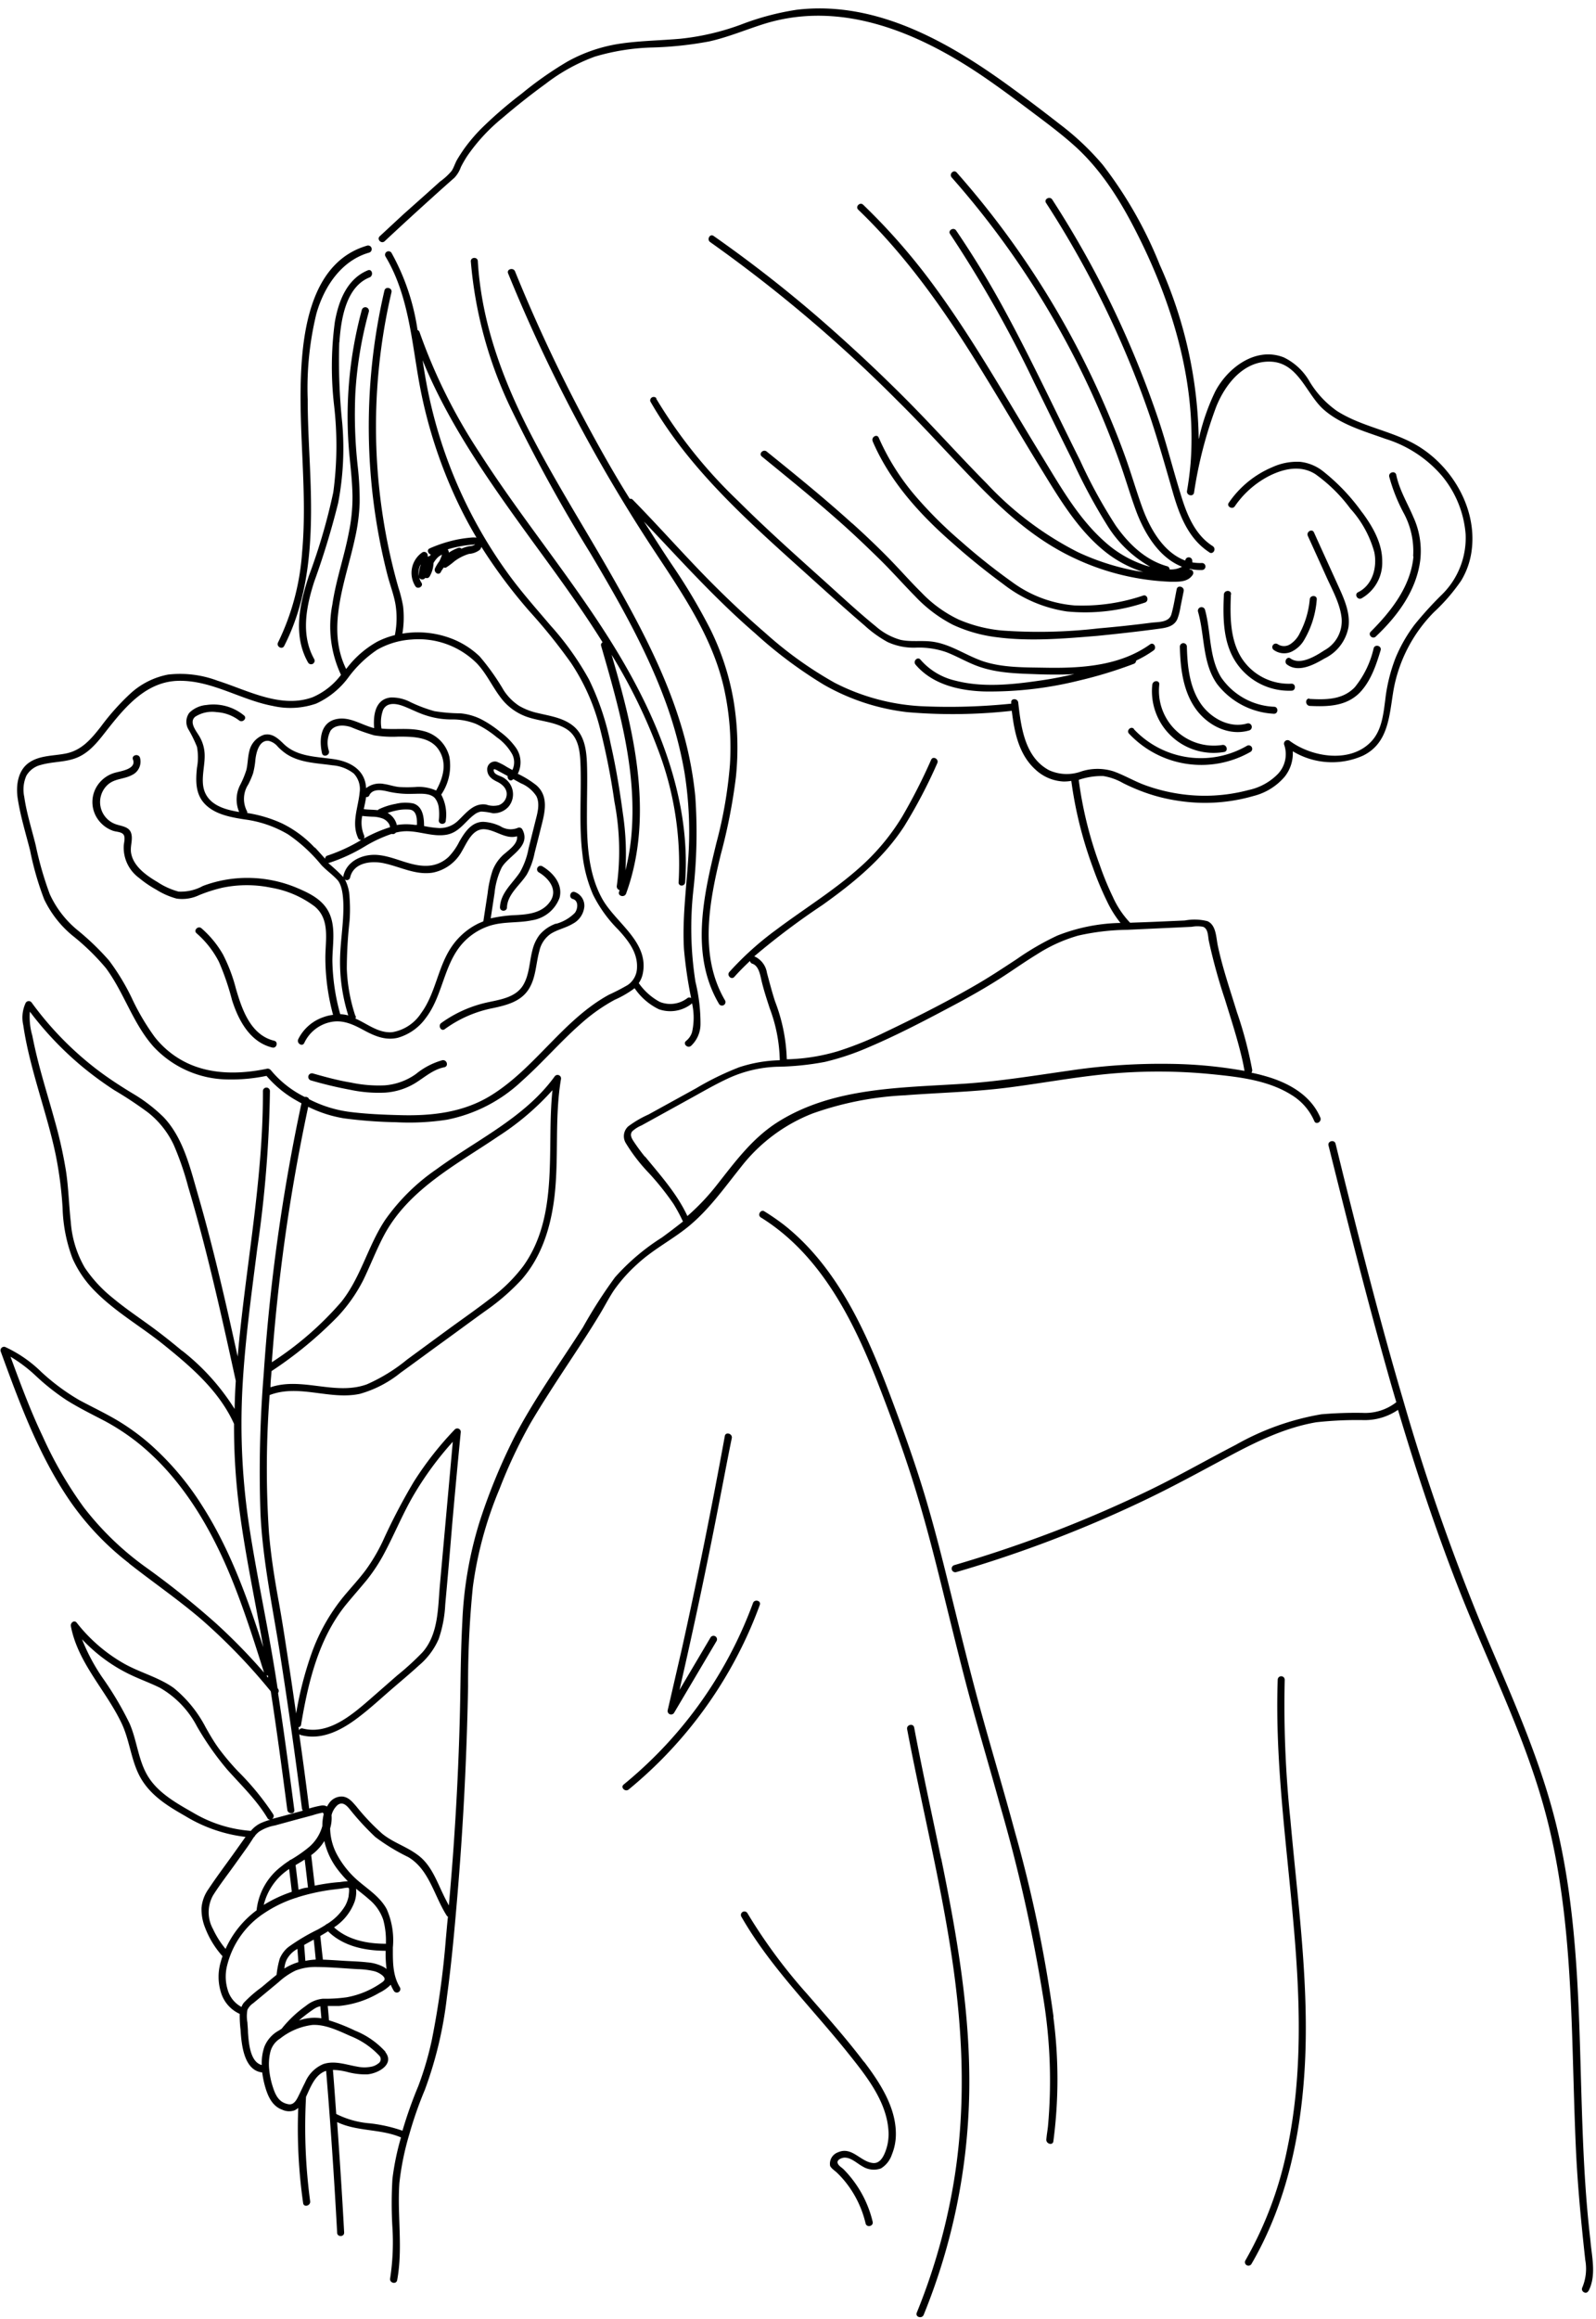 <?xml version="1.0" encoding="UTF-8"?><svg xmlns="http://www.w3.org/2000/svg" xmlns:xlink="http://www.w3.org/1999/xlink" data-name="Layer 1" height="330.7" preserveAspectRatio="xMidYMid meet" version="1.0" viewBox="-0.1 -1.2 227.7 330.7" width="227.7" zoomAndPan="magnify"><g id="change1_1"><path d="M97.65,124.62C98.47,113,94,101.82,88.11,92S74.6,73.18,68.35,63.42a78.49,78.49,0,0,1-8.59-17.25.46.46,0,0,0-.29-.3,32.17,32.17,0,0,0-3.71-11,.5.5,0,0,0-.86.51c3.25,5.42,3.71,11.86,4.8,17.94a68.33,68.33,0,0,0,5.64,17.41q1.17,2.43,2.54,4.74a3.82,3.82,0,0,0-.83,0,18.7,18.7,0,0,0-2,.29A19.82,19.82,0,0,0,61.21,77c-.47.2-.24.78.16.88l-.17.22h-.08l-.2.1V78a.51.51,0,0,0-.76-.43,3.55,3.55,0,0,0-1,4.83c.35.53,1.22,0,.86-.51a2.23,2.23,0,0,1-.3-.69.51.51,0,0,0,.86,0A.47.47,0,0,0,61.2,81a4.06,4.06,0,0,0,.55-1.91,3.41,3.41,0,0,1,.76-.93l.44-.28-.06.24a5.58,5.58,0,0,1-.31.72,5.5,5.5,0,0,0-.61,1c-.24.48.41,1.08.78.61l.08-.11h0l0-.06c.13-.18.26-.37.38-.56a.4.4,0,0,0,.36,0,11.17,11.17,0,0,0,1.17-.88,6.58,6.58,0,0,1,2.08-1.05,2.84,2.84,0,0,0,1.55-.59,1.07,1.07,0,0,0,.21-.41A74.67,74.67,0,0,0,75.46,86a78.76,78.76,0,0,1,5.92,7.36,30,30,0,0,1,4,8.86,98.39,98.39,0,0,1,2.18,10.91,37,37,0,0,1,.34,12,.54.54,0,0,0,.4.61,2.25,2.25,0,0,1-.08.24c-.22.61.75.87,1,.27,3.26-8.94,2-18.67-.3-27.68-.54-2.14-1.15-4.27-1.76-6.39a77.35,77.35,0,0,1,6.56,13.36,45.65,45.65,0,0,1,3,19C96.61,125.26,97.61,125.26,97.65,124.62ZM59.91,79.3v.09a5,5,0,0,0-.27,1.55A2.66,2.66,0,0,1,59.91,79.3Zm6.82-2.58a4.74,4.74,0,0,0-1,.33.42.42,0,0,0-.46-.11,5.72,5.72,0,0,0-1.33.67,1,1,0,0,0-.16-.47c.32-.09.64-.19,1-.27.5-.11,1-.21,1.53-.29l.88-.1c.19,0,.46,0,.48-.14C67.64,76.67,67,76.66,66.73,76.72ZM85.66,90.9c2.6,9,5.26,18.21,4.26,27.65a32.56,32.56,0,0,1-.79,4.37,38.49,38.49,0,0,0-.35-8c-.45-3.36-1-6.72-1.75-10a37.68,37.68,0,0,0-3.11-9.24A41.25,41.25,0,0,0,78.44,88c-2.07-2.44-4.2-4.83-6.08-7.43a67.1,67.1,0,0,1-11.28-25.4c-.35-1.64-.63-3.31-.89-5C64,59.51,69.94,67.82,75.87,76c3.44,4.71,6.92,9.45,10,14.4A.43.43,0,0,0,85.66,90.9Zm-46.09-.48A34.72,34.72,0,0,0,43,77.58c.77-8.42-.5-16.85-.16-25.27.28-6.88,1.67-16.22,9.44-18.48a.5.5,0,0,1,.27,1c-4,1.16-6.42,4.89-7.51,8.7A44.73,44.73,0,0,0,43.8,55.75c0,4.32.33,8.62.44,12.94.2,7.55-.29,15.39-3.8,22.24C40.14,91.5,39.28,91,39.57,90.42ZM153.68,77.54a46.69,46.69,0,0,1-13-9.78c-3.9-3.94-7.59-8.07-11.5-12S121,47.85,116.71,44.13a187.31,187.31,0,0,0-15-11.68c-.53-.37-1,.5-.51.86A204,204,0,0,1,128,56c4.06,4,7.88,8.32,11.91,12.4s8.19,7.63,13.26,10a35.22,35.22,0,0,0,13.67,3.36c1.17,0,2.52.1,3.23-1a.48.48,0,0,0-.49-.73l.09-.1a6.81,6.81,0,0,0,1.71.16.5.5,0,0,0,0-1A6.58,6.58,0,0,1,170,79a.53.53,0,0,0,0-.18.5.5,0,0,0-1-.08c-3.15-1.16-5.1-4.66-6.19-7.73-.76-2.11-1.39-4.26-2.13-6.38s-1.54-4.16-2.4-6.21a125.14,125.14,0,0,0-12.68-23.26,124.45,124.45,0,0,0-9.21-11.76c-.43-.48-1.13.22-.71.71a124,124,0,0,1,15.67,22.23,123.36,123.36,0,0,1,5.93,12.25q1.3,3.12,2.43,6.31c.77,2.18,1.42,4.41,2.21,6.58,1.19,3.28,3.31,6.85,6.62,8.14a3.29,3.29,0,0,1-1.66.39h-.12a.45.45,0,0,0-.35-.46c-3.13-.88-5.5-3.2-7.33-5.8A71.26,71.26,0,0,1,154,64.47c-3.56-7.1-6.9-14.3-10.69-21.28a132.26,132.26,0,0,0-7-11.52c-.36-.53-1.22,0-.86.5a173.72,173.72,0,0,1,12,21.19c1.79,3.63,3.55,7.28,5.36,10.9A80.76,80.76,0,0,0,158,73.93a17,17,0,0,0,6,5.69l-.48-.12A16.16,16.16,0,0,1,157.45,76c-3.68-3.28-6.19-7.69-8.73-11.85-5-8.12-9.64-16.45-15.25-24.15A89.38,89.38,0,0,0,123.05,28c-.46-.44-1.17.27-.7.71,7.29,7,13,15.35,18.19,23.9,2.62,4.26,5.14,8.58,7.76,12.84s5.34,8.94,9.39,12.12A16.8,16.8,0,0,0,163,80.37c-.45-.07-.89-.13-1.34-.22A34.62,34.62,0,0,1,153.68,77.54Zm14.85,3.17.17-.06A1.15,1.15,0,0,1,168.53,80.71Zm.37-.15,0,0Zm3.53-3c-3-1.94-4.27-5.31-5.21-8.57-1-3.49-2-7-3.13-10.44q-1.84-5.43-4.14-10.69a138.57,138.57,0,0,0-10.81-20.12c-.35-.54.52-1,.87-.5q3.42,5.28,6.37,10.87a141.7,141.7,0,0,1,8.82,20.6c1.14,3.4,2,6.85,3.06,10.29.86,2.9,2,6,4.67,7.69C173.47,77.07,173,77.93,172.43,77.58Zm-50.92-4.11c1.76,1.59,3.48,3.22,5.14,4.91s3.09,3.34,4.71,4.94a18,18,0,0,0,5.33,3.86,20.36,20.36,0,0,0,6.18,1.56,73.9,73.9,0,0,0,13.79-.31q3.74-.32,7.46-.8c1-.13,2.57,0,2.91-1.23s.51-2.39.75-3.56c.13-.63,1.09-.37,1,.26l-.46,2.27a8.14,8.14,0,0,1-.46,1.76c-.5,1.08-1.66,1.23-2.72,1.37-2.88.39-5.78.71-8.68,1-4.75.39-9.64.82-14.39.19a20.71,20.71,0,0,1-6.22-1.77,19.84,19.84,0,0,1-5.39-4.07c-1.69-1.71-3.27-3.51-5-5.21s-3.57-3.46-5.43-5.12c-3.71-3.31-7.58-6.45-11.44-9.6-.5-.4.21-1.11.7-.7C113.42,66.53,117.56,69.89,121.51,73.47Zm2.9-11.72c-.25-.59.61-1.1.86-.51a33.39,33.39,0,0,0,5.36,8.46A60.05,60.05,0,0,0,137,76a88.43,88.43,0,0,0,7.28,5.79,17.36,17.36,0,0,0,8.92,3.35A27.11,27.11,0,0,0,163,83.73c.61-.19.87.78.26,1A26.82,26.82,0,0,1,152.1,86a19.36,19.36,0,0,1-9.06-3.9c-2.52-1.85-5-3.85-7.3-5.91C131.12,72.15,126.87,67.47,124.41,61.75Zm69.83,10.14c1.48,2,2.88,4.39,2.86,7a5.84,5.84,0,0,1-2.95,5.26c-.57.29-1.08-.57-.5-.87,2.07-1,2.76-3.56,2.32-5.72a15.26,15.26,0,0,0-3.42-6.21,22.18,22.18,0,0,0-5-4.92c-2.11-1.33-4.55-.77-6.65.3A13.38,13.38,0,0,0,176.07,71c-.36.53-1.23,0-.86-.5a14.17,14.17,0,0,1,6.22-5.08,8.49,8.49,0,0,1,3.94-.76A6.39,6.39,0,0,1,188.65,66,28.6,28.6,0,0,1,194.24,71.89ZM183.52,93.57c-.52-.38,0-1.25.5-.86,1.41,1,3.61-.37,4.83-1.17A4.74,4.74,0,0,0,191.31,87c-.19-2-1.26-3.94-2.1-5.77-.9-2-1.81-4-2.72-6-.26-.59.6-1.09.87-.51,1.07,2.37,2.15,4.73,3.22,7.09.9,2,2,4.15,1.71,6.39a6.2,6.2,0,0,1-3.43,4.51C187.37,93.59,185.14,94.78,183.52,93.57Zm.59-1.81a2.53,2.53,0,0,1-2.44-.24.5.5,0,1,1,.51-.86,1.61,1.61,0,0,0,1.81,0,3.83,3.83,0,0,0,1.37-1.61,12.7,12.7,0,0,0,1.4-4.77c.05-.64,1.05-.64,1,0A13.29,13.29,0,0,1,186,90,4.15,4.15,0,0,1,184.11,91.76Zm-10,3.63a9.66,9.66,0,0,0,7.55,4.2c.64,0,.64,1,0,1a10.94,10.94,0,0,1-8.11-4.23c-2.14-3-1.75-6.92-2.73-10.33a.5.5,0,0,1,1-.26C172.69,88.91,172.36,92.52,174.11,95.39ZM169.23,91c.07,2.83.38,5.88,2.06,8.26,1.44,2,4.06,3.44,6.55,2.71a.5.5,0,0,1,.27,1c-2.78.81-5.68-.6-7.4-2.79-2-2.57-2.41-6-2.48-9.14A.5.5,0,0,1,169.23,91Zm-3.94,5.46a7.83,7.83,0,0,0,9,8.58c.63-.1.9.86.27,1a8.8,8.8,0,0,1-10.27-9.54C164.35,95.77,165.36,95.77,165.29,96.41Zm-3.61,6.34a13.13,13.13,0,0,0,16.12,2.36.5.5,0,0,1,.5.87A14.15,14.15,0,0,1,161,103.45C160.53,103,161.24,102.28,161.68,102.75Zm25-4.33c2.35.13,4.79.15,6.52-1.68a13.6,13.6,0,0,0,2.68-5.55c.19-.61,1.15-.35,1,.27-.65,2.15-1.41,4.44-3,6.08-1.93,1.95-4.57,2-7.14,1.88C186.09,99.38,186.09,98.38,186.73,98.42Zm14.83-20.3a11.41,11.41,0,0,0-1.27-6.06,24.55,24.55,0,0,1-2.14-5.33c-.13-.63.84-.9,1-.27.43,2.13,1.58,4,2.43,6a11.61,11.61,0,0,1,1,6.15c-.54,4.37-3.26,8-6.35,10.92-.47.45-1.17-.26-.71-.7C198.43,85.91,201.18,82.39,201.56,78.12Zm-26,5.43c-.12,3-.15,6.35,1.5,9a8,8,0,0,0,7.15,3.7c.65,0,.64,1,0,1a9.08,9.08,0,0,1-7.8-3.87c-2-2.85-2-6.52-1.85-9.85C174.57,82.91,175.57,82.91,175.54,83.55Zm-132.23,64a5.36,5.36,0,0,1,3.6-3c1.82-.46,3.34.26,4.91,1.11s3.12,1.51,4.89,1.08A7.43,7.43,0,0,0,60.63,144c2.3-3,2.52-7,4.72-10a8.86,8.86,0,0,1,4.46-3.19c2-.62,4-.35,6-.77a5,5,0,0,0,3.92-3.2c.51-1.94-.91-3.58-2.46-4.5a.5.5,0,0,0-.51.86c1.45.86,2.77,2.51,1.63,4.16s-3.11,1.84-4.87,1.94a19.49,19.49,0,0,0-3.61.47c.18-1.21.37-2.42.55-3.63a10.84,10.84,0,0,1,1-3.59c.95-1.73,4.31-3,2.95-5.49a.51.51,0,0,0-.68-.18,2.68,2.68,0,0,1-2.42-.24,6.36,6.36,0,0,0-2.45-.64c-1.7,0-2.66,1.49-3.43,2.82A8.58,8.58,0,0,1,63.9,121a4.61,4.61,0,0,1-3,1.27c-2.49.12-4.74-1.37-7.21-1.55-2-.14-4.31.82-4.8,3a.49.49,0,0,0,0,.17,27,27,0,0,0-2.07-1.93l-.09-.11a.34.34,0,0,0,.14,0,24.66,24.66,0,0,0,5.21-2.42,19.18,19.18,0,0,1,3.68-1.7l.07,0a.5.5,0,0,0,.54-.19,6.35,6.35,0,0,1,1.06-.18c2.08-.17,4.09.84,6.17.48,1.82-.32,2.64-1.89,4-2.89a2.09,2.09,0,0,1,.94-.41,8,8,0,0,1,1.67.24,2.86,2.86,0,0,0,2.2-.89,2.75,2.75,0,0,0-.76-4.23c-.36-.2-1-.34-1.23-.71-.06-.09-.13-.33-.06-.43s.52.16.66.24l1.31.71c-.06.4.32.82.7.53l.1-.09,1.07.59a4.87,4.87,0,0,1,2.22,1.83c.54,1.07.17,2.38-.11,3.47l-1,4a10.78,10.78,0,0,1-1.23,3.39c-1.07,1.62-2.76,2.92-2.85,5,0,.65,1,.65,1,0,.08-1.91,1.93-3.21,2.86-4.73a10.75,10.75,0,0,0,1.09-3.06c.32-1.24.63-2.49.94-3.73.51-2,1.1-4.28-.67-5.86a13.64,13.64,0,0,0-2.68-1.66,3.61,3.61,0,0,0-.26-3.71,10,10,0,0,0-2.27-2.28,15.55,15.55,0,0,0-2.64-1.76,8.4,8.4,0,0,0-3-.87,24.35,24.35,0,0,1-3.72-.31,21.06,21.06,0,0,1-3.42-1.29,5.69,5.69,0,0,0-2.82-.66c-2.23.23-2.51,2.57-2.36,4.37-1.8-.44-3.46-1.69-5.38-1.29-2.32.48-2.48,3-2.06,4.86.14.63,1.1.36,1-.27a3.74,3.74,0,0,1,.21-2.92c.66-.93,2-.83,2.91-.53a30.64,30.64,0,0,0,3.33,1.18,16.67,16.67,0,0,0,3.46.18c2,0,4.52,0,5.75,1.89s.63,4-.38,5.8a6,6,0,0,0-3-.5,21.1,21.1,0,0,1-2.25,0c-.75-.07-1.47-.34-2.21-.44a3.14,3.14,0,0,0-2.53.6c-.11-2.52-2.15-3.74-4.44-4.11-2.51-.4-5.32-.3-7.28-2.17-.78-.75-1.65-1.62-2.85-1.33a3.18,3.18,0,0,0-2.1,2.38c-.22.86-.2,1.77-.41,2.63a13.24,13.24,0,0,1-.9,2.17,4.55,4.55,0,0,0-.13,3.83c-1.77-.3-3.81-.81-4.73-2.49s-.16-3.78-.19-5.57a5.41,5.41,0,0,0-.76-2.74c-.44-.75-1.51-2-.6-2.78a4.45,4.45,0,0,1,3.09-.66A5.84,5.84,0,0,1,34,101.53c.5.41,1.21-.3.71-.7a6.85,6.85,0,0,0-5.35-1.49,3.92,3.92,0,0,0-2.45,1.11,2.15,2.15,0,0,0-.16,2.31A19,19,0,0,1,28,105.3a8.12,8.12,0,0,1,0,3c-.19,1.87-.24,3.79,1.19,5.22s3.62,1.83,5.62,2.14A16.27,16.27,0,0,1,41,117.79a22.36,22.36,0,0,1,4.72,4.34c.71.77,1.59,1.37,2.3,2.14s.84,2.38.87,3.55c.05,2.74-.48,5.45-.48,8.19a25.5,25.5,0,0,0,1.18,7.6,5.62,5.62,0,0,0-1.15-.18,30.1,30.1,0,0,1-1.12-7.6c0-2.19.51-4.63-.4-6.71s-3-3-4.85-3.78A18.32,18.32,0,0,0,35.52,124a17.94,17.94,0,0,0-6.68,1.15,6.52,6.52,0,0,1-3.47.8,10.33,10.33,0,0,1-3-1.36c-1.58-.93-3.5-2.27-3.78-4.23-.13-.93.32-1.9,0-2.8s-1.39-.93-2.24-1.24a3.35,3.35,0,0,1-1.09-5.6c1-.91,2.3-.78,3.42-1.37a2.11,2.11,0,0,0,1.18-2.53c-.24-.59-1.2-.33-1,.27.54,1.34-1.57,1.65-2.4,1.87A4.43,4.43,0,0,0,14,110.54a4.26,4.26,0,0,0-.12,5.12A4.45,4.45,0,0,0,16,117.27c.44.16,1.15.14,1.48.5s.13,1.1.08,1.54A5.35,5.35,0,0,0,19.74,124a15.35,15.35,0,0,0,2.43,1.66,10.77,10.77,0,0,0,2.93,1.29,5.62,5.62,0,0,0,3.2-.49,22,22,0,0,1,3.31-1.06,17.1,17.1,0,0,1,7,0,14.31,14.31,0,0,1,6.2,2.68c2.22,1.87,1.5,4.79,1.51,7.35a31.26,31.26,0,0,0,1.1,8.1,5.7,5.7,0,0,0-1.33.31A6.26,6.26,0,0,0,42.45,147C42.18,147.61,43.05,148.12,43.31,147.53Zm8.45-29.12a.49.49,0,0,0,.1-.58,4.66,4.66,0,0,1-.25-2.74c.47.06,1,.09,1.43.11a4.35,4.35,0,0,1,1.48.26,1.89,1.89,0,0,1,.83.65,1.1,1.1,0,0,1,.22.59A19.61,19.61,0,0,0,51.76,118.41Zm4.79-2a2.65,2.65,0,0,0-1.32-1.75,10,10,0,0,1,1.19-.33,6.07,6.07,0,0,1,2-.14c1,.16,1,1.37,1,2.18l-.29,0A8.44,8.44,0,0,0,56.55,116.45Zm-3.93-4.28c.54-1,1.83-.72,2.71-.51a13.37,13.37,0,0,0,3.45.32c1,0,2.46-.18,3.19.6A2.73,2.73,0,0,1,62.5,114a7.84,7.84,0,0,1,0,1.81c0,.64,1,.64,1,0a6,6,0,0,0-.65-3.69,7.34,7.34,0,0,0,1.16-5.4,5,5,0,0,0-3.68-3.66c-2-.53-4-.16-6-.36v0a5.05,5.05,0,0,1,.23-2.67c.55-1.11,1.83-.91,2.8-.56s2.18,1,3.31,1.35a11.58,11.58,0,0,0,3.55.58,9.09,9.09,0,0,1,3.65.66,14,14,0,0,1,2.89,1.87A7.32,7.32,0,0,1,73,106.41a2.53,2.53,0,0,1,0,2.2l-.77-.42a8.1,8.1,0,0,0-1.46-.76,1.1,1.1,0,0,0-1.36,1.09c0,.91.64,1.39,1.39,1.75.91.43,1.69,1.25,1.28,2.35a1.74,1.74,0,0,1-1,1,3.11,3.11,0,0,1-1.81-.08c-1.78-.28-2.86,1.2-4,2.28a3.73,3.73,0,0,1-2.78,1.07,14.6,14.6,0,0,1-2.09-.29s0,0,0,0c0-1.23-.17-2.8-1.54-3.22a5.75,5.75,0,0,0-2.51.06,9.34,9.34,0,0,0-2.4.77.47.47,0,0,0-.15.13c-.67-.08-1.36-.06-2-.15.12-.58.25-1.15.33-1.72A.45.45,0,0,0,52.62,112.17Zm-7.79,7.49a15.81,15.81,0,0,0-4.68-3.47,18.82,18.82,0,0,0-4.95-1.48.4.4,0,0,0-.06-.31,3.78,3.78,0,0,1,.21-3.76A12.19,12.19,0,0,0,36,109.1a11.19,11.19,0,0,0,.34-2c.12-1,.53-2.77,1.87-2.65a2.42,2.42,0,0,1,1.32.83,7.59,7.59,0,0,0,1.3,1.09c1.93,1.23,4.3,1.25,6.49,1.57a5.61,5.61,0,0,1,3.06,1.18,3.23,3.23,0,0,1,.83,2.68C51,114,50,116.19,51,118.33a.4.4,0,0,0,.45.25,23.78,23.78,0,0,1-4.81,2.23.45.45,0,0,0-.35.46C45.81,120.74,45.33,120.19,44.83,119.66Zm5.8,24a24.3,24.3,0,0,1-1.22-6.71,62.41,62.41,0,0,1,.39-6.83,22.3,22.3,0,0,0,0-3.37,6,6,0,0,0-.66-2.56.47.47,0,0,0,.74-.27c.5-2.21,3.15-2.45,5-2,2.25.51,4.4,1.67,6.77,1.3a6.06,6.06,0,0,0,4.19-3.08c.73-1.23,1.51-3.24,3.25-3.11,1.57.12,3,1.47,4.6,1,.15,1-1,1.83-1.65,2.39a5.83,5.83,0,0,0-1.84,2.51,16,16,0,0,0-.7,3.23c-.2,1.32-.41,2.65-.61,4l-.63.27a9.84,9.84,0,0,0-3.75,3.14c-2.12,2.93-2.36,6.79-4.51,9.7a6.13,6.13,0,0,1-4.1,2.7c-1.82.16-3.32-1-4.87-1.76a3.29,3.29,0,0,0-.39-.17A.5.5,0,0,0,50.63,143.65Zm28.61-13.14A6,6,0,0,0,81.9,129c.46-.58.58-1.77-.3-2-.61-.19-.35-1.16.27-1a2.07,2.07,0,0,1,1.39,2.15,3.09,3.09,0,0,1-1.67,2.4c-1,.6-2.19.81-3.16,1.45a4,4,0,0,0-1.58,2.42c-.5,1.79-.48,3.78-1.49,5.4-1.12,1.82-3.19,2.33-5.15,2.75a17.3,17.3,0,0,0-6.86,3c-.52.38-1-.49-.51-.87a17.68,17.68,0,0,1,6.83-3c1.81-.39,3.91-.73,4.91-2.48.86-1.49.85-3.32,1.29-4.95a5.84,5.84,0,0,1,1-2.14A5.46,5.46,0,0,1,79.24,130.51ZM38.75,148.19c-3.2-.77-4.85-3.92-5.76-6.81a36.59,36.59,0,0,0-1.85-5.4,13.66,13.66,0,0,0-3.2-4.09c-.48-.42.23-1.13.71-.7a14.38,14.38,0,0,1,3.07,3.74,23.46,23.46,0,0,1,1.84,4.87c.86,2.94,2.09,6.61,5.46,7.42C39.64,147.37,39.38,148.34,38.75,148.19ZM63.3,151c-1.56.3-2.75,1.37-4.06,2.2a9.46,9.46,0,0,1-4.42,1.42,19.45,19.45,0,0,1-4.93-.4,57.36,57.36,0,0,1-5.62-1.34.5.5,0,0,1,.26-1c1.79.51,3.59,1,5.42,1.3a19,19,0,0,0,4.87.4,8.84,8.84,0,0,0,4.4-1.6A10.44,10.44,0,0,1,63,150C63.67,149.88,63.94,150.85,63.3,151Zm-15-103.35a85.14,85.14,0,0,0,.43,11.51,41.43,41.43,0,0,1-.59,11.39,113.46,113.46,0,0,1-3.42,11.23c-1.13,3.53-1.93,7.54,0,11a.5.5,0,0,1-.87.5c-2.2-3.88-1.2-8.4.13-12.39A84.25,84.25,0,0,0,47.45,69a49.87,49.87,0,0,0,.12-12.33,48.18,48.18,0,0,1,.1-11.94c.52-3,1.74-6.16,4.71-7.38.6-.25.85.72.27,1C49.22,39.7,48.54,44.42,48.32,47.62Zm45.22,8A69.53,69.53,0,0,0,105.2,70.23c4.08,4.07,8.39,7.9,12.67,11.75,2.31,2.09,4.61,4.22,7,6.16a9,9,0,0,0,3.52,1.91c1.47.32,3,.06,4.48.25,2.66.34,4.86,2,7.36,2.83,2.76.89,5.78.84,8.64.89,5.2.1,10.74-.21,15.11-3.33.53-.38,1,.49.51.86A15.84,15.84,0,0,1,162,93a.53.53,0,0,1-.34.47,61.59,61.59,0,0,1-7.84,2.39,52.56,52.56,0,0,1-13.5,1.55c-3.57-.11-7.41-1-9.8-3.83-.41-.49.29-1.2.7-.71a9.35,9.35,0,0,0,5,3c3.84,1,8.07.57,11.95,0,1.68-.23,3.35-.56,5-.94-2,.11-4,.08-5.89,0-3-.1-5.89-.23-8.65-1.43-1.27-.54-2.47-1.22-3.76-1.71a11.85,11.85,0,0,0-4.26-.63,8.92,8.92,0,0,1-4.08-.8,16.73,16.73,0,0,1-3.27-2.35c-2.46-2.11-4.87-4.27-7.27-6.44-8.53-7.71-17.54-15.42-23.31-25.53A.5.5,0,0,1,93.54,55.58ZM90.9,179c2.17-2,4.83-3.37,7.11-5.2,3-2.43,5.18-5.54,7.58-8.54a24,24,0,0,1,10.22-7.66A45.73,45.73,0,0,1,129,155c4.82-.37,9.66-.47,14.46-1.07s9.79-1.54,14.73-2a77.52,77.52,0,0,1,14.69.07c3.79.38,7.92.85,11.23,2.92a8.15,8.15,0,0,1,3.3,3.76c.25.59,1.11.09.86-.5-1.37-3.24-4.6-5-7.83-5.91-.65-.19-1.31-.35-2-.49a.57.57,0,0,0,.11-.41,57.42,57.42,0,0,0-2.19-8.26c-.94-3.07-2-6.14-2.68-9.28-.29-1.2-.21-3.08-1.51-3.66a7.47,7.47,0,0,0-3.23-.1l-3.87.17c-1.3.06-2.62.1-3.94.15a13.1,13.1,0,0,1-2.46-3.68,42.47,42.47,0,0,1-1.86-4.52,56.15,56.15,0,0,1-3-12.1s0,0,0-.08a10.2,10.2,0,0,1,3.48-.54,8.36,8.36,0,0,1,2.82,1,28.1,28.1,0,0,0,2.58,1.14A24.6,24.6,0,0,0,168,113a24.92,24.92,0,0,0,10.76-.69,8.58,8.58,0,0,0,4.42-2.74,5.36,5.36,0,0,0,1.16-3.63,10.83,10.83,0,0,0,10,.63c3.77-1.83,3.76-5.93,4.4-9.51a21.11,21.11,0,0,1,5.72-10.94,27,27,0,0,0,3.9-4.51,11,11,0,0,0,1.5-4.31c.85-6.37-3.29-12.91-9-15.62-3.33-1.6-7.1-2.27-10.23-4.28a13.86,13.86,0,0,1-3.89-4.18,8.51,8.51,0,0,0-3.68-3.45c-4-1.58-8,1.47-9.78,4.85A31,31,0,0,0,171,61.1c0,.11-.05.21-.08.31a62.68,62.68,0,0,0-5.55-24.82,59.55,59.55,0,0,0-8.12-14.26,38.28,38.28,0,0,0-6.13-5.8q-3.36-2.63-6.8-5.14C135.47,4.91,125-1.16,113.58.19a37.91,37.91,0,0,0-8,2.13,35.51,35.51,0,0,1-8.56,2c-2.77.25-5.56.28-8.32.66a22.2,22.2,0,0,0-7.81,2.58,51,51,0,0,0-6.59,4.62,59.48,59.48,0,0,0-5.78,5,24.55,24.55,0,0,0-2.38,2.81c-.35.5-.68,1-1,1.54s-.48,1.15-.81,1.65a8.93,8.93,0,0,1-1.66,1.52l-1.79,1.61L57.4,29.41l-3.32,3.08c-.47.44.23,1.15.7.71q3.31-3.09,6.68-6.13,1.62-1.47,3.27-2.92a4.28,4.28,0,0,0,.92-1.52,16.56,16.56,0,0,1,.91-1.58,26,26,0,0,1,5-5.41c2-1.71,4.07-3.35,6.19-4.89a26.26,26.26,0,0,1,7-3.87,31.62,31.62,0,0,1,8.32-1.31,51.36,51.36,0,0,0,8-.86c2.75-.61,5.35-1.73,8-2.55C120.09-1.19,131,3.5,140,9.59c2.27,1.54,4.48,3.18,6.67,4.83s4.61,3.42,6.73,5.35c4,3.67,6.77,8.36,9.15,13.19,4.81,9.76,8,20.68,7.23,31.65-.11,1.41-.29,2.81-.53,4.2-.11.63.85.9,1,.27a60.19,60.19,0,0,1,3.16-12.26c1.32-3.29,4-6.66,7.88-6.44s5,4.66,7.45,6.82,5.76,3.08,8.81,4.18a17.36,17.36,0,0,1,8.06,5.27A14.81,14.81,0,0,1,209,75a11.34,11.34,0,0,1-3.49,8.7,51.59,51.59,0,0,0-3.79,4.18A21.49,21.49,0,0,0,199,92.63a24,24,0,0,0-1.47,6c-.26,2-.49,4.21-1.87,5.78-2.94,3.33-8.62,2.41-11.82,0a.51.51,0,0,0-.74.56,4.11,4.11,0,0,1-.92,4.24,8.27,8.27,0,0,1-4.16,2.26,24.32,24.32,0,0,1-10,.52,25,25,0,0,1-4.65-1.18c-1.57-.56-3-1.43-4.58-2a7.56,7.56,0,0,0-4.61,0,6.08,6.08,0,0,1-4.61-.17c-3.47-1.85-4-6.13-4.4-9.65-.07-.63-1.07-.64-1,0,0,0,0,.11,0,.16a86.59,86.59,0,0,1-12.88.36A30.55,30.55,0,0,1,119,96.18a54.87,54.87,0,0,1-9.9-7.1c-3.18-2.74-6.21-5.63-9.13-8.65-3.3-3.42-6.49-7-9.79-10.36a.42.42,0,0,0-.43-.13c-2-3.18-3.83-6.41-5.61-9.69A226,226,0,0,1,73.38,37.5c-.24-.59-1.21-.33-1,.26A229,229,0,0,0,93.3,77.44c4,6.07,8.18,12.14,9.85,19.32a39.14,39.14,0,0,1,.89,11.06A62.2,62.2,0,0,1,102.11,119c-1.82,7.47-3.8,15.94.39,23a.5.5,0,0,0,.86-.5c-3.77-6.38-2.27-14.09-.62-20.87a80.39,80.39,0,0,0,2.15-11,41,41,0,0,0-.33-10.9,37,37,0,0,0-3.32-10.2,84.29,84.29,0,0,0-5.47-9.19c-1.35-2-2.67-4.1-4-6.16,5.14,5.42,10.15,11,15.79,15.87a63,63,0,0,0,9.88,7.4,31.13,31.13,0,0,0,11.89,3.91,75.91,75.91,0,0,0,14.92-.19h0c.37,3.06,1,6.23,3.38,8.38a6.28,6.28,0,0,0,4,1.7,5.94,5.94,0,0,0,1.11-.09,57.69,57.69,0,0,0,3.1,12.41,45.25,45.25,0,0,0,2,4.77,15.39,15.39,0,0,0,1.92,3.08,25.76,25.76,0,0,0-9,1.8,38.53,38.53,0,0,0-5.8,3.36c-2,1.31-3.94,2.6-6,3.78-4.19,2.42-8.54,4.61-12.9,6.69a49,49,0,0,1-6.57,2.65,27.8,27.8,0,0,1-7.07,1.16h-.27a24.9,24.9,0,0,0-1.67-8.24c-.44-1.35-.79-2.71-1.16-4.08a3.08,3.08,0,0,0-1.81-2.36,105,105,0,0,1,9.72-7.31c4.45-3.17,8.66-6.6,11.67-11.23a72.63,72.63,0,0,0,4.72-9c.27-.58-.6-1.08-.87-.5a80.25,80.25,0,0,1-4.13,8.11,31.69,31.69,0,0,1-5.25,6.52c-3.89,3.67-8.49,6.44-12.75,9.64a43.85,43.85,0,0,0-6.66,6c-.42.48.28,1.19.71.7.71-.8,1.46-1.54,2.23-2.27a.48.48,0,0,0,.33.39c1,.34,1.14,1.77,1.37,2.65.31,1.26.72,2.5,1.12,3.73a22.09,22.09,0,0,1,1.43,7.39,20.06,20.06,0,0,0-5.79,1,41,41,0,0,0-6.15,3l-6.79,3.74a15,15,0,0,0-2.9,1.7,1.89,1.89,0,0,0-.31,2.42,24.37,24.37,0,0,0,3.24,4.2A38.59,38.59,0,0,1,96,170.51,24.69,24.69,0,0,1,97.34,173c-1,.79-2,1.55-3,2.28a31.15,31.15,0,0,0-6.7,5.68,68.78,68.78,0,0,0-4.58,7.14c-3.33,5.21-7,10.28-9.85,15.79a83.89,83.89,0,0,0-4.88,11.91,55.47,55.47,0,0,0-2.47,14.29c-.27,4.91-.24,9.83-.39,14.74q-.22,7.73-.73,15.42c-.22,3.43-.5,6.86-.8,10.29-.3-.56-.6-1.13-.87-1.71-.9-1.89-1.68-4-3.37-5.34s-3.63-1.86-5.24-3.16a31.69,31.69,0,0,1-3.74-3.94c-.54-.61-1.07-1.31-2-1.39A2.19,2.19,0,0,0,46.82,256a3.78,3.78,0,0,0-.26.43,1.23,1.23,0,0,0-.82-.14,13.2,13.2,0,0,0-1.73.42s0,0,0,0q-.66-5.31-1.42-10.61a.44.44,0,0,0,.21.13c3.19.86,6.17-.89,8.6-2.8,1.43-1.11,2.77-2.34,4.14-3.53s2.81-2.38,4.16-3.62a10.21,10.21,0,0,0,2.78-3.73,17.43,17.43,0,0,0,.94-4.91q.53-5.78,1-11.54Q65,209.53,65.64,203a.5.5,0,0,0-.85-.35,47.26,47.26,0,0,0-5.87,7.49,86.14,86.14,0,0,0-4.42,8.47,25.73,25.73,0,0,1-2.41,4.08c-1,1.34-2.13,2.54-3.19,3.82a27.13,27.13,0,0,0-4.49,7.92,50.44,50.44,0,0,0-2.26,8.73c-.3-2-.59-4.07-.9-6.1-.52-3.34-1-6.67-1.61-10s-1.09-6.46-1.37-9.72a137.73,137.73,0,0,1,.1-19.59c4.18-1.61,8.57.74,12.86-.17a16.15,16.15,0,0,0,5.8-3c2.06-1.48,4.1-3,6.15-4.48s4.09-3,6.12-4.45a31.78,31.78,0,0,0,5-4.35c2.9-3.3,4.18-7.51,4.7-11.8.66-5.58,0-11.23.93-16.79a.5.5,0,0,0-.91-.38c-4.26,5.87-11.08,9-16.81,13.19a29,29,0,0,0-7.38,7.28c-2.45,3.7-3.44,8.15-6.23,11.65a46.18,46.18,0,0,1-9.92,8.62q.55-7.65,1.55-15.26c.92-7.1,2.15-14.17,3.64-21.17A18,18,0,0,0,49,158.29a65.26,65.26,0,0,0,7.4.55,35.39,35.39,0,0,0,7.27-.36,21.68,21.68,0,0,0,10.72-5.55c2.92-2.6,5.47-5.59,8.42-8.17a25.1,25.1,0,0,1,4.79-3.38,14.57,14.57,0,0,0,2.84-1.65,8.8,8.8,0,0,0,3.46,3A4.91,4.91,0,0,0,98.5,142a.8.8,0,0,0,.13-.13,9.32,9.32,0,0,1,0,4.14,2.55,2.55,0,0,1-.85,1.24c-.5.4.21,1.11.71.7a4.26,4.26,0,0,0,1.35-3.13,25,25,0,0,0-.72-6,49.49,49.49,0,0,1-.29-13.15,74.25,74.25,0,0,0,.27-13.25,52.32,52.32,0,0,0-2.29-11c-2.32-7.32-6-14.15-9.77-20.77S79,67.31,75.45,60.37C72,53.63,69.24,46.45,68.33,38.9c-.12-.94-.2-1.89-.26-2.84,0-.64-1-.64-1,0A59.84,59.84,0,0,0,73,57.49,228.68,228.68,0,0,0,84.1,77.65C88,84.23,91.83,90.91,94.55,98.07a58.3,58.3,0,0,1,3,10.85,53.78,53.78,0,0,1,.51,12.74c-.28,4.16-.82,8.31-.58,12.48a61,61,0,0,0,1,6.87l0,.13a.42.42,0,0,0-.51,0,4,4,0,0,1-3.94.54,8.7,8.7,0,0,1-3-2.68,3.57,3.57,0,0,0,.57-1.33c.95-4.56-3.9-7.26-5.81-10.74-2.09-3.82-2.18-8.36-2.15-12.61,0-2.22.08-4.43,0-6.65-.08-2-.37-4.14-2.08-5.44-1.45-1.11-3.34-1.35-5.06-1.77a9.18,9.18,0,0,1-2.54-1,7.63,7.63,0,0,1-2.2-2.22,33,33,0,0,0-3.43-4.83A12.06,12.06,0,0,0,64,89.75a13.46,13.46,0,0,0-6.69-.59,14.08,14.08,0,0,0,.1-3.89,19.53,19.53,0,0,0-.68-2.71,82.73,82.73,0,0,1-2.18-9.94,84.1,84.1,0,0,1,1.2-32.13c.15-.63-.82-.9-1-.27a85.33,85.33,0,0,0,.43,40.59c.35,1.36.88,2.72,1.13,4.1a12.22,12.22,0,0,1-.06,4.39.16.16,0,0,0,0,.07,11.83,11.83,0,0,0-2.51.93A14.1,14.1,0,0,0,49.45,94l-.17.2c-2.93-5.95,0-12.69,1.27-18.67a26.87,26.87,0,0,0,.66-5,42.26,42.26,0,0,0-.28-5.28,67.19,67.19,0,0,1-.33-10.42,55.93,55.93,0,0,1,1.92-11.57.5.5,0,0,0-1-.26,58.19,58.19,0,0,0-1.74,21c.18,1.84.38,3.68.41,5.53a24.83,24.83,0,0,1-.54,5.3C49,78.24,47.83,81.52,47.32,85a16.25,16.25,0,0,0,1.21,10s0,0,0,.07a10.06,10.06,0,0,1-4,3.15c-4.54,1.69-9.34-1-13.58-2.34A15.18,15.18,0,0,0,23.89,95a11,11,0,0,0-5.39,2.71,33.88,33.88,0,0,0-4.22,4.73c-1.37,1.74-2.72,3.37-5,3.82-1.77.36-3.8.24-5.32,1.36s-1.81,3.22-1.53,5.07c.38,2.5,1.16,5,1.77,7.42a42.53,42.53,0,0,0,2,6.94,15.22,15.22,0,0,0,4,5.14A32.91,32.91,0,0,1,15,136.85c2.62,3.53,3.86,7.92,6.81,11.22a14.68,14.68,0,0,0,10.57,4.67,24.59,24.59,0,0,0,5.54-.51,15.78,15.78,0,0,0,4.41,3.59c.19.12.38.21.58.32a270.5,270.5,0,0,0-5.39,38.64,172.52,172.52,0,0,0-.46,19.82c.31,6.6,1.68,13.11,2.72,19.62q1.77,11.24,3.2,22.51a.57.57,0,0,0,.14.28l-.37.11-3.05.82-1,.26a.47.47,0,0,0,.18-.66,38.43,38.43,0,0,0-5-6.11,35.54,35.54,0,0,1-2.64-3.11c-.75-1-1.39-2.1-2-3.19a17.86,17.86,0,0,0-4.58-5.63c-2.18-1.54-4.87-2.19-7.18-3.52a23,23,0,0,1-6.64-5.77c-.34-.43-.91,0-.83.49,1,5.26,5,9.14,7.24,13.86,1.22,2.57,1.36,5.57,2.84,8s3.87,3.87,6.2,5.2a21.34,21.34,0,0,0,8.64,3l-1.63,2.29c-1.22,1.71-2.49,3.39-3.65,5.14a5.43,5.43,0,0,0-1,2.69,7.05,7.05,0,0,0,.5,2.8,13.07,13.07,0,0,0,2.41,4l.09.07c-.09.27-.18.54-.25.81a7.49,7.49,0,0,0,0,4.3,4.9,4.9,0,0,0,2.7,3.14,16.73,16.73,0,0,0,.12,2.27c.13,2.09.47,5.8,3.09,6.08a14,14,0,0,0,.31,1.64c.39,1.51,1,3.13,2.55,3.68a2.35,2.35,0,0,0,1.69.11,2,2,0,0,0,.59-.37A75.21,75.21,0,0,0,43.15,313c.1.63,1.07.36,1-.27a79.77,79.77,0,0,1-.59-14.9c.59-1.26,1.16-2.84,2.42-3.52a1.92,1.92,0,0,1,.45-.18q.95,11.52,1.57,23.07c0,.64,1,.64,1,0-.28-5.26-.63-10.52-1-15.77,2.84,1.37,6.22.94,9.11,2.19h0a37,37,0,0,0-1.22,5.9,56.86,56.86,0,0,0,0,7,34.09,34.09,0,0,1-.33,7.21c-.12.63.85.9,1,.26.85-4.6,0-9.24.32-13.87a39.08,39.08,0,0,1,1.41-6.93,55.39,55.39,0,0,1,2.23-6.38,56.43,56.43,0,0,0,3.14-13.2c.64-4.7,1.07-9.43,1.47-14.16q1.27-15,1.55-30.15a136.89,136.89,0,0,1,.68-14.17,54.71,54.71,0,0,1,3.81-14,71.15,71.15,0,0,1,4.38-9.31c1.6-2.72,3.33-5.38,5.05-8s3.31-5,4.89-7.62c.68-1.12,1.28-2.31,2-3.39A22.14,22.14,0,0,1,90.9,179Zm1-15.25c-.52-.64-1-1.29-1.48-2-.32-.48-.76-1.09-.31-1.62a4.48,4.48,0,0,1,1.31-.83l6.47-3.57c2-1.09,3.95-2.25,6-3.19a18.07,18.07,0,0,1,6.82-1.61,39.51,39.51,0,0,0,6.87-.69,36.58,36.58,0,0,0,6.19-2.07c4.22-1.79,8.32-3.95,12.36-6.1,2.1-1.12,4.17-2.29,6.18-3.56,1.85-1.17,3.64-2.46,5.51-3.6a22.08,22.08,0,0,1,5.89-2.68,33.37,33.37,0,0,1,7-.83l7.35-.34,1.88-.09a4.3,4.3,0,0,1,1.6,0c.74.28.69,1.33.82,2a80,80,0,0,0,2.29,8.32c.89,2.89,1.84,5.78,2.51,8.73.11.5.21,1,.29,1.5a63.94,63.94,0,0,0-10.39-1,88.2,88.2,0,0,0-14.52.95c-5.09.72-10.14,1.56-15.27,1.89-8.88.58-18.39.5-26.22,5.34-3.79,2.34-6.27,5.79-9,9.24a31.89,31.89,0,0,1-4.08,4.28C96.53,169.11,94.21,166.51,91.94,163.75ZM38.56,151.44a.52.52,0,0,0-.16-.14.51.51,0,0,0-.41-.09c-3.76.79-7.89.87-11.43-.83a13,13,0,0,1-4.6-3.71,33.41,33.41,0,0,1-3.26-5.54,31.76,31.76,0,0,0-3.25-5.36A37.16,37.16,0,0,0,11,131.48a14.33,14.33,0,0,1-4-5.17,49,49,0,0,1-2-6.94c-.56-2.29-1.31-4.61-1.64-6.94a4.91,4.91,0,0,1,.3-3,3.27,3.27,0,0,1,2.09-1.55c1.73-.5,3.6-.35,5.27-1.09,1.91-.84,3.15-2.63,4.41-4.22,2.56-3.23,5.53-6.62,10-6.68,4.72-.07,8.87,2.75,13.42,3.59a11.2,11.2,0,0,0,6.18-.35,11.85,11.85,0,0,0,4.54-3.68,16.61,16.61,0,0,1,4.16-4A11.36,11.36,0,0,1,58.63,90a11.77,11.77,0,0,1,9.29,3.39c1.35,1.41,2.16,3.22,3.32,4.77a8,8,0,0,0,4.24,3c1.67.5,3.52.62,5.06,1.5,2,1.14,2.12,3.4,2.19,5.47.12,4.17-.25,8.38.27,12.54a19.76,19.76,0,0,0,1.5,5.7,18.84,18.84,0,0,0,3.6,5c1.4,1.53,2.79,3.26,2.68,5.45a3.05,3.05,0,0,1-1.32,2.45,29.72,29.72,0,0,1-2.69,1.39c-6.57,3.6-10.5,10.46-16.84,14.37-3.94,2.43-8.43,2.93-13,2.8-2.35-.06-4.72-.16-7.05-.45A17.54,17.54,0,0,1,44,155.56a.52.52,0,0,0-.62-.32l-.23-.12A14.74,14.74,0,0,1,38.56,151.44Zm9.56,35.07a22.43,22.43,0,0,0,3.62-5.18c1-2.07,1.84-4.26,2.92-6.31,3.51-6.62,10.39-10.14,16.36-14.19a37.79,37.79,0,0,0,7.7-6.56c-.88,8.39,1,17.85-4.16,25.08a22.92,22.92,0,0,1-4.7,4.63c-1.89,1.46-3.85,2.83-5.78,4.23L58,192.67a24.64,24.64,0,0,1-5.76,3.55c-4.52,1.64-9.24-1.1-13.75.42,0-.77.1-1.54.15-2.31A56.37,56.37,0,0,0,48.12,186.51Zm-5.26,58.22c1-6,2.48-12.19,6.33-17,1-1.22,2-2.35,3-3.56a24.28,24.28,0,0,0,2.61-4c1.46-2.76,2.63-5.66,4.23-8.35a46.62,46.62,0,0,1,5.47-7.41q-.92,10.22-1.84,20.42c-.29,3.27-.19,7-2.48,9.6a38.9,38.9,0,0,1-3.61,3.3l-4,3.5c-2.54,2.2-5.84,5-9.47,4.07a.46.46,0,0,0-.56.28c0-.16,0-.32-.07-.47A.4.4,0,0,0,42.86,244.73Zm-.53,32c.05.63.1,1.26.14,1.89a8.28,8.28,0,0,0-2,.91,3.63,3.63,0,0,1,.34-1.28,3.75,3.75,0,0,1,1.45-1.48Zm1.13,1.66c-.05-.74-.11-1.48-.17-2.22.45-.26.91-.51,1.37-.76.1.91.19,1.83.28,2.75l0,.09A10.46,10.46,0,0,0,43.46,278.44Zm2.14-3.51c.37-.21.74-.43,1.1-.66,2.14,2.12,5.27,2.78,8.22,2.78a17.22,17.22,0,0,0,.13,2.6,3.52,3.52,0,0,0-.42-.29,5.94,5.94,0,0,0-2.34-.66c-1.1-.13-2.22-.15-3.33-.22s-2-.13-3-.17c0,0,0-.07,0-.1C45.83,277.11,45.72,276,45.6,274.93Zm9.33,1.12c-2.63,0-5.41-.54-7.37-2.34A7.44,7.44,0,0,0,50.49,270a4.35,4.35,0,0,0,.21-1.85c.63.51,1.28,1,1.88,1.54a6.46,6.46,0,0,1,2,2.9,11.37,11.37,0,0,1,.37,3.49ZM41.15,265.34c.13,1.08.26,2.17.38,3.25a19.29,19.29,0,0,0-4,1.87A8.54,8.54,0,0,1,41.15,265.34Zm1.35,3c-.14-1.19-.28-2.38-.43-3.56.44-.26.88-.52,1.3-.79.16,1.33.32,2.66.47,4C43.39,268,42.94,268.15,42.5,268.29Zm2.31-.58-.51-4.4a6.93,6.93,0,0,0,1.54-1.52,5.39,5.39,0,0,0,.33-.5,10.47,10.47,0,0,0,2.06,4.27,16.64,16.64,0,0,0,1.3,1.47,10.58,10.58,0,0,0-1.1.12C47.22,267.28,46,267.47,44.81,267.71ZM21.09,252.25c-1.47-2.3-1.62-5.2-2.71-7.68a46.29,46.29,0,0,0-3.85-6.5,27.43,27.43,0,0,1-2.93-5.5,23.62,23.62,0,0,0,4.19,3.53,23.19,23.19,0,0,0,3.32,1.81c1.2.54,2.44,1,3.62,1.59A13.58,13.58,0,0,1,28,245a41.81,41.81,0,0,0,4.32,6.16c2,2.24,4.19,4.33,5.74,6.92a.42.42,0,0,0,.41.23,9.71,9.71,0,0,0-1.4.5,4.23,4.23,0,0,0-1.38,1.09,18.72,18.72,0,0,1-8.18-2.56C25.16,256,22.56,254.56,21.09,252.25Zm9.2,21.65a4.94,4.94,0,0,1,0-4.79c1-1.59,2.17-3.08,3.25-4.6l1.58-2.21c.34-.48.67-1,1-1.51a.44.44,0,0,0,.18-.23,3.72,3.72,0,0,1,.53-.52,6,6,0,0,1,2.29-.91l2.81-.77,2.58-.69a11.91,11.91,0,0,1,1.17-.32c.29-.05.29-.12.4.18v0a7.13,7.13,0,0,0-.19,1.67,6,6,0,0,1-2,3.09A19,19,0,0,1,41.42,264a.54.54,0,0,0-.26.16A12.21,12.21,0,0,0,40,265a9.06,9.06,0,0,0-3.48,6.11.2.2,0,0,0,0,.11,14,14,0,0,0-4.44,5.51A13,13,0,0,1,30.29,273.9Zm2.07,8.58a6.42,6.42,0,0,1-.06-3.37,12.5,12.5,0,0,1,5.27-7.46,18,18,0,0,1,4.52-2.19.57.57,0,0,0,.24-.08,29.07,29.07,0,0,1,4.94-1.09l1.16-.14c.2,0,1.06-.23,1.21-.11s0,1,0,1.18a4.8,4.8,0,0,1-.5,1.37,7.68,7.68,0,0,1-2.52,2.55.51.51,0,0,0-.25.16c-.36.23-.74.45-1.11.66A28.22,28.22,0,0,0,41,276.5a4.24,4.24,0,0,0-1.19,1.62,12.75,12.75,0,0,0-.45,2.31c-.73.58-1.44,1.19-2.16,1.79a17.81,17.81,0,0,0-2.53,2.21,2.36,2.36,0,0,0-.32.58A4,4,0,0,1,32.36,282.48Zm2.92,6.16c0-.47-.06-.94-.08-1.41a5,5,0,0,1,0-1.81,2.4,2.4,0,0,1,.82-.94l1.21-1,2.41-2a9.91,9.91,0,0,1,2.41-1.65,7.64,7.64,0,0,1,2.76-.52c2,0,4.07.19,6.09.31a11.31,11.31,0,0,1,2.38.29,3.06,3.06,0,0,1,1,.47,1.6,1.6,0,0,1,.4.38c.22.34,0,.55-.3.76a12.57,12.57,0,0,1-5,2.11,21.81,21.81,0,0,1-3.23.21l-.13,0h0l-.08,0a4.48,4.48,0,0,0-2.38,1,17,17,0,0,0-3.48,3.28l-.39.25a4.59,4.59,0,0,0-2.06,2.29,7,7,0,0,0-.38,2.63C35.57,292.89,35.38,290.07,35.28,288.64Zm10.32-3.73.15,1.72a5.35,5.35,0,0,0-.7-.07,6.61,6.61,0,0,0-2.5.38s0,0,0,0a20.75,20.75,0,0,1,2.19-1.67A2.5,2.5,0,0,1,45.6,284.91Zm-2.16,10.84c-.3.58-.57,1.18-.86,1.76s-.68,1.54-1.54,1.37c-1.36-.25-1.84-1.28-2.23-2.51a11.52,11.52,0,0,1-.51-2.51v0a7.35,7.35,0,0,1,.16-2.39,3.14,3.14,0,0,1,1.4-1.95,9.28,9.28,0,0,1,4.57-1.94c1.86-.12,3.8.84,5.47,1.58A11.4,11.4,0,0,1,54.05,292a.72.72,0,0,1-.21,1.09,2.2,2.2,0,0,1-.87.42,5.07,5.07,0,0,1-2.16,0c-1.57-.27-3.2-.89-4.79-.35A4.87,4.87,0,0,0,43.44,295.75Zm20.07-20.46a122.84,122.84,0,0,1-2,14.42,45.9,45.9,0,0,1-1.93,6.58,61.06,61.06,0,0,0-2.26,6.37,21.17,21.17,0,0,0-4.65-1.05,12.89,12.89,0,0,1-4.8-1.34h0c-.15-2.09-.3-4.19-.47-6.28a9,9,0,0,1,2,.28,10.18,10.18,0,0,0,2.85.36c1.51-.1,4-1.4,2.63-3.18l0,0s0,0,0-.06a11.72,11.72,0,0,0-4.32-3,26.41,26.41,0,0,0-3.72-1.47l-.18-2.05c.54,0,1.08,0,1.61,0A13.85,13.85,0,0,0,54,283a6.13,6.13,0,0,0,1.65-1.16,5.56,5.56,0,0,0,.44.88.5.5,0,0,0,.86-.51c-1.05-1.73-1-3.67-1-5.63v-.05a11,11,0,0,0-.88-5.47c-.88-1.63-2.41-2.65-3.79-3.8a13.2,13.2,0,0,1-3.4-4.17,8.27,8.27,0,0,1-.88-3.55,5.06,5.06,0,0,0,.2-1.88,2.9,2.9,0,0,1,.82-1.41c.85-.7,1.52.25,2,.84a37.46,37.46,0,0,0,3.43,3.69,28.67,28.67,0,0,0,4.68,2.85c3,1.76,3.71,5.55,5.5,8.35a.46.46,0,0,0,.18.16C63.69,273.19,63.61,274.24,63.51,275.29Zm163,50.22c-.29.58-1.15.07-.86-.5a6.92,6.92,0,0,0,.42-3.9c-.59-5.37-1.11-10.72-1.35-16.13s-.35-11-.54-16.48c-.38-10.9-1.14-21.89-4.14-32.43s-7.9-20.23-11.88-30.33c-3.34-8.48-6.21-17.14-8.81-25.88a8.39,8.39,0,0,1-4.87,1.46,53.29,53.29,0,0,0-6.8.31c-4.42.76-8.5,2.74-12.42,4.84-4.13,2.21-8.22,4.46-12.45,6.46A177.26,177.26,0,0,1,136.32,223a.5.5,0,0,1-.26-1q7.59-2.22,15-5.09,6.6-2.58,13-5.68c4.11-2,8.08-4.28,12.14-6.38a37.49,37.49,0,0,1,12.22-4.36,57.27,57.27,0,0,1,5.86-.2,7.2,7.2,0,0,0,4.83-1.52c-.44-1.5-.88-3-1.3-4.51-3-10.64-5.7-21.37-8.37-32.1-.16-.63.81-.89,1-.27l1,4.08c2.7,10.83,5.45,21.65,8.61,32.36a310,310,0,0,0,11,31.69c4.21,10.1,8.93,20.05,11.29,30.79s2.75,21.68,3.06,32.58c.16,5.54.3,11.09.66,16.63.18,2.76.42,5.51.74,8.26C227,320.69,227.68,323.27,226.54,325.51Zm-76.33-39.06a67.46,67.46,0,0,1,0,17.73c-.09.63-1.05.36-1-.27s.16-1.22.23-1.84a72.9,72.9,0,0,0-.65-18.25,226.18,226.18,0,0,0-6.18-27.56c-1.62-5.88-3.39-11.72-4.93-17.63-1.32-5.06-2.54-10.16-3.81-15.24-1.16-4.65-2.4-9.29-3.86-13.87s-3.21-9.33-5-13.91c-3.51-8.89-8.16-18-16.53-23.19-.55-.34,0-1.21.5-.87a32.65,32.65,0,0,1,2.89,2c7.68,6.12,11.78,15.52,15.15,24.47,1.74,4.63,3.42,9.28,4.84,14s2.6,9.44,3.77,14.2c1.32,5.34,2.63,10.7,4.08,16,1.62,5.93,3.4,11.81,5,17.76A193.11,193.11,0,0,1,150.21,286.45ZM102.6,212.58q-2.64,13.66-5.76,27.23l4.43-7.49a.5.5,0,0,1,.86.51l-6.06,10.24a.5.5,0,0,1-.91-.38c.67-2.88,1.33-5.77,2-8.65q3.36-15.16,6.15-30.45c.11-.63,1.08-.36,1,.27C103.71,206.77,103.17,209.68,102.6,212.58Zm5.7,15.09a59.77,59.77,0,0,1-2.85,6.57A61.32,61.32,0,0,1,89.59,254c-.5.4-1.21-.3-.71-.71a61.55,61.55,0,0,0,5.25-4.83,60.22,60.22,0,0,0,13.2-21.05C107.55,226.81,108.52,227.07,108.3,227.67Zm-90-5.92c3.43,2.7,7,5.14,10.34,8A84.37,84.37,0,0,1,38.53,240c.87,5.63,1.62,11.27,2.36,16.91.09.63,1.09.64,1,0-.73-5.56-1.47-11.13-2.32-16.67a.51.51,0,0,0,0-.6l-.07-.08c-.15-1-.29-1.92-.45-2.87-1.09-6.69-2.53-13.31-3.56-20a97.19,97.19,0,0,1-1-20c.36-6.63,1.27-13.22,2.11-19.81a171,171,0,0,0,1.81-22.48.5.5,0,0,0-1,0c.05,12.72-2.51,25.22-3.6,37.86-1.7-7.73-3.46-15.45-5.66-23.06-1.11-3.82-2.08-8.08-4.89-11.06a22.76,22.76,0,0,0-4.45-3.41c-1.65-1-3.3-2.07-4.86-3.24a46.42,46.42,0,0,1-9.51-9.68.51.51,0,0,0-.87,0A4.92,4.92,0,0,0,3.22,145c.18,1.24.42,2.47.7,3.7.57,2.49,1.29,4.95,2,7.41s1.39,4.83,1.91,7.3a54.94,54.94,0,0,1,1,7.66,22,22,0,0,0,1.41,7.18A15.48,15.48,0,0,0,13.52,183c2.92,2.95,6.56,5,9.77,7.6,3.93,3.17,7.89,6.58,10,11.26a91.33,91.33,0,0,0,.78,12.35c.86,6.54,2.26,13,3.39,19.5-2.25-7-4.75-14-8.75-20.23a40.54,40.54,0,0,0-7.36-8.69,32.32,32.32,0,0,0-4.56-3.34c-1.83-1.1-3.76-2-5.61-3a30.62,30.62,0,0,1-5.39-4,18.23,18.23,0,0,0-5.18-3.57.51.51,0,0,0-.62.62c2.71,7.42,5.49,15,10,21.51A39.91,39.91,0,0,0,18.33,221.75Zm7.55-30.33c-1.61-1.35-3.25-2.64-4.95-3.86s-3.33-2.34-4.89-3.64a19.41,19.41,0,0,1-4-4.32A15.08,15.08,0,0,1,10,173.07c-.27-2.43-.32-4.87-.69-7.29a63.48,63.48,0,0,0-1.62-7.23c-.74-2.69-1.57-5.36-2.27-8.06-.34-1.32-.65-2.66-.91-4a9.55,9.55,0,0,1-.35-3.42,47.25,47.25,0,0,0,7.42,7.8,49.58,49.58,0,0,0,4.63,3.4,55.3,55.3,0,0,1,4.83,3.2,12.84,12.84,0,0,1,3.64,4.59,42,42,0,0,1,2.07,6c1.27,4.27,2.4,8.58,3.44,12.91,1.19,4.9,2.27,9.83,3.35,14.76-.09,1.34-.14,2.67-.17,4A32.43,32.43,0,0,0,25.88,191.42Zm12.06,46.33a.6.6,0,0,0,.23,0,2.87,2.87,0,0,1,0,.31ZM6,203.66C4.25,200,2.81,196.12,1.4,192.28A20.66,20.66,0,0,1,5,195a32.29,32.29,0,0,0,4.42,3.49c1.74,1.09,3.59,2,5.39,2.94a31.49,31.49,0,0,1,4.9,3.24c6.08,4.93,10.17,11.84,13.12,19,1.83,4.46,3.29,9.06,4.74,13.66a83.9,83.9,0,0,0-6.83-7,122.14,122.14,0,0,0-10-8,42.25,42.25,0,0,1-8.91-8.6A56.49,56.49,0,0,1,6,203.66Zm117.19,89.18c2.27,3,4.63,6.6,4.52,10.53a7.64,7.64,0,0,1-.56,2.67,3.68,3.68,0,0,1-1.57,2,3,3,0,0,1-2.57-.26c-.81-.42-1.65-1.3-2.62-1.28-.33,0-1.06.26-1,.7s.67.74.9,1a16,16,0,0,1,1.78,2.17,15.77,15.77,0,0,1,2.33,5.27c.15.63-.81.89-1,.27a14.9,14.9,0,0,0-2.93-6,13.29,13.29,0,0,0-1.14-1.24c-.31-.31-.82-.6-1-1a1.73,1.73,0,0,1,1.13-1.93c2-.88,3.21,1.37,5,1.53,1.11.1,1.63-1.2,1.91-2.08a7,7,0,0,0,.27-2.74c-.34-4.06-3.15-7.6-5.6-10.67-5.18-6.51-11.21-12.38-15.37-19.64a.5.5,0,0,1,.86-.51,76.26,76.26,0,0,0,8.53,11.54C117.81,286.34,120.62,289.48,123.16,292.84ZM184,258.3c1,11.24,2.57,22.5,2.12,33.81-.42,10.25-2.46,20.61-7.68,29.56a.5.5,0,0,1-.86-.51,53.26,53.26,0,0,0,6-16.06c2.18-10.43,1.81-21.19.88-31.75-1-11.65-2.68-23.29-2.27-35a.5.5,0,0,1,1,0A156.56,156.56,0,0,0,184,258.3Zm-49.82,5.53c2.25,11,4.19,22.09,4,33.32a88,88,0,0,1-6.5,31.77c-.24.59-1.2.33-1-.27a87.54,87.54,0,0,0,5.07-17.39c2-10.92,1.62-22,0-33s-4.35-21.89-6.43-32.86c-.12-.63.85-.89,1-.26C131.5,251.42,132.88,257.61,134.16,263.83Z"/></g></svg>